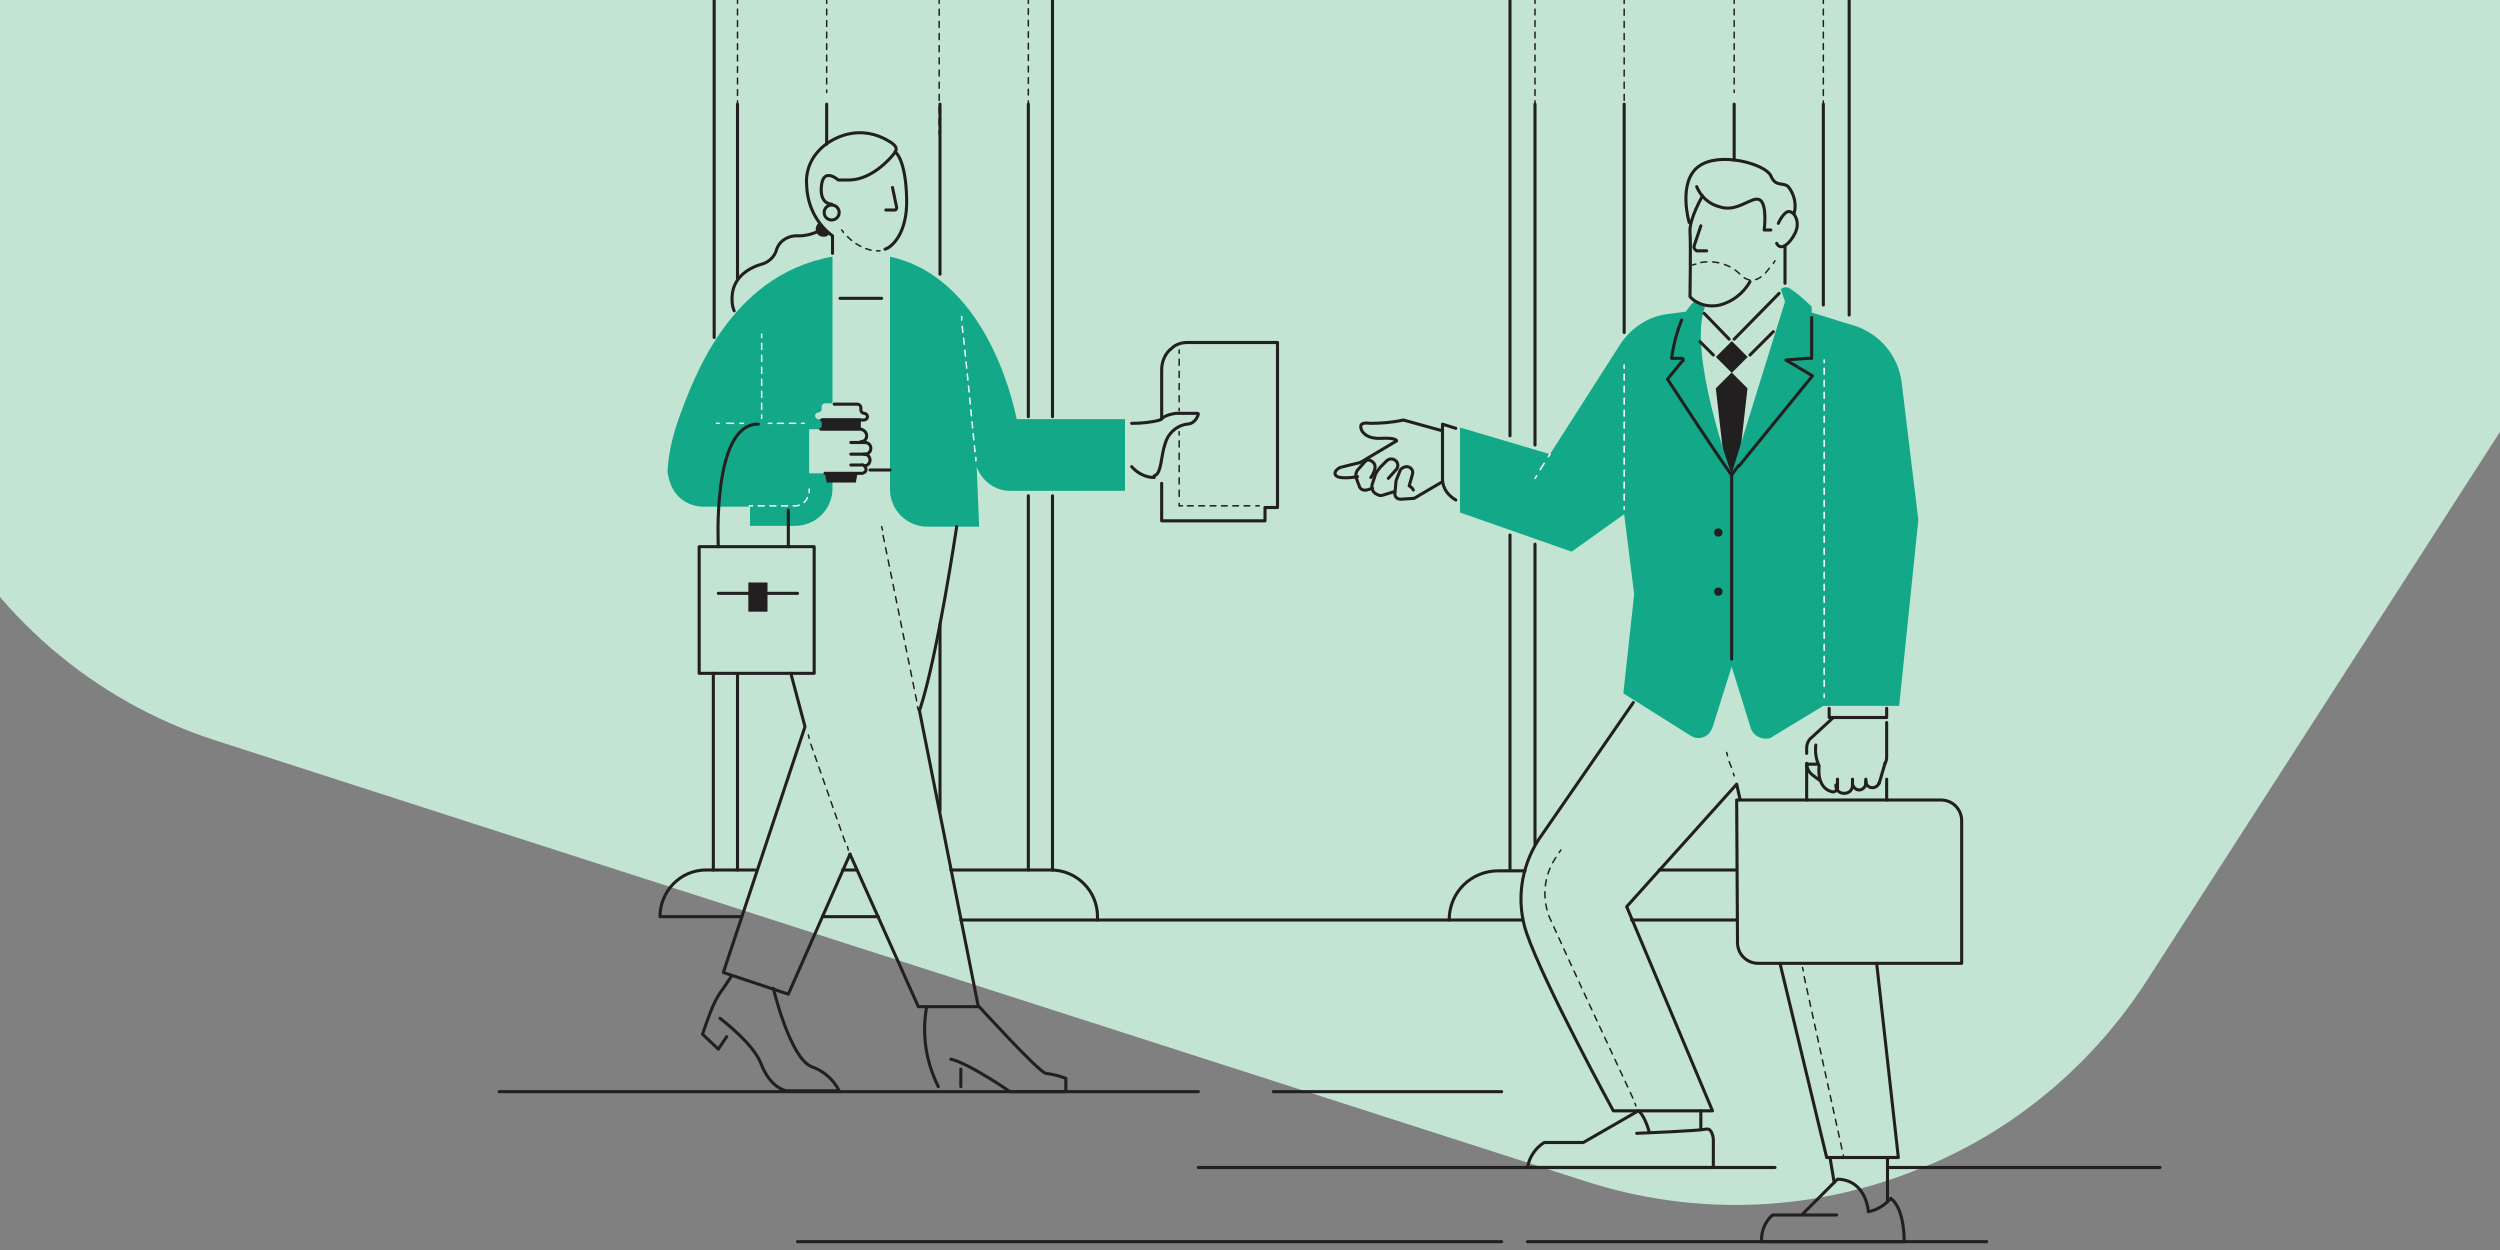 <?xml version="1.0" encoding="utf-8"?>
<!-- Generator: Adobe Illustrator 24.2.3, SVG Export Plug-In . SVG Version: 6.00 Build 0)  -->
<svg version="1.1" id="Layer_1" xmlns="http://www.w3.org/2000/svg" xmlns:xlink="http://www.w3.org/1999/xlink" x="0px" y="0px"
	 viewBox="0 0 300 150" style="enable-background:new 0 0 300 150;" xml:space="preserve">
<rect x="0" y="0" width="300" height="150" fill="#808080" stroke="none"/>
<style type="text/css">
	.st0{clip-path:url(#SVGID_2_);}
	.st1{fill:#C4E4D3;}
	.st2{fill:#12A888;}
	.st3{fill:#221F20;}
	.st4{fill:none;stroke:#FFFFFF;stroke-width:0.18;stroke-linecap:round;stroke-miterlimit:10;}
	.st5{fill:none;stroke:#FFFFFF;stroke-width:0.18;stroke-linecap:round;stroke-miterlimit:10;stroke-dasharray:0.72,0.72;}
	.st6{fill:none;stroke:#FFFFFF;stroke-width:0.18;stroke-linecap:round;stroke-miterlimit:10;stroke-dasharray:0.82,0.82;}
	.st7{fill:none;stroke:#FFFFFF;stroke-width:0.18;stroke-linecap:round;stroke-miterlimit:10;stroke-dasharray:0.7,0.7;}
	.st8{fill:none;stroke:#FFFFFF;stroke-width:0.18;stroke-linecap:round;stroke-miterlimit:10;stroke-dasharray:0.9,0.9;}
	.st9{fill:none;stroke:#221F1F;stroke-width:0.18;stroke-linecap:round;stroke-miterlimit:10;}
	.st10{fill:none;stroke:#221F1F;stroke-width:0.18;stroke-linecap:round;stroke-miterlimit:10;stroke-dasharray:0.69,0.69;}
	.st11{fill:none;stroke:#221F1F;stroke-width:0.18;stroke-linecap:round;stroke-miterlimit:10;stroke-dasharray:0.73,0.73;}
	.st12{fill:none;stroke:#221F1F;stroke-width:0.18;stroke-linecap:round;stroke-miterlimit:10;stroke-dasharray:0.66,0.66;}
	.st13{fill:none;stroke:#221F1F;stroke-width:0.18;stroke-linecap:round;stroke-miterlimit:10;stroke-dasharray:0.75,0.75;}
	.st14{fill:none;stroke:#221F1F;stroke-width:0.18;stroke-linecap:round;stroke-miterlimit:10;stroke-dasharray:0.72,0.72;}
	.st15{fill:none;stroke:#221F1F;stroke-width:0.18;stroke-linecap:round;stroke-miterlimit:10;stroke-dasharray:0.74,0.74;}
	.st16{fill:none;stroke:#221F1F;stroke-width:0.18;stroke-linecap:round;stroke-miterlimit:10;stroke-dasharray:0.68,0.68;}
	.st17{fill:none;stroke:#221F20;stroke-width:0.37;stroke-linecap:round;stroke-linejoin:round;}
</style>
<g>
	<defs>
		<rect id="SVGID_1_" width="300" height="150"/>
	</defs>
	<clipPath id="SVGID_2_">
		<use xlink:href="#SVGID_1_"  style="overflow:visible;"/>
	</clipPath>
	<g class="st0">
		<path class="st1" d="M67.9-224.5C56.8-190.7-7.7,6.2-11.2,17.7c-3.5,11.4-3.4,23.7,0.5,35l3,7.3c6.8,13.7,18.9,24.1,33.4,28.8
			c4.5,1.5,164.7,53,164.7,53c12.8,4.1,26.7,3.7,39.3-1.3l2.5-1c10.4-4.6,19.2-12.2,25.4-21.8l221.6-344.3
			c4.9-7.6,7.2-16.6,6.5-25.6l-0.1-1.6l-1.5-20c-0.1-1.3-0.3-2.9-0.4-5.4l-0.1-0.2l-1-12.4l-0.4-0.9l-32.6,2.5
			c-110.1,8.7-220.2,17.3-330.4,25.7c-6.5,0.4-12.9,2-18.9,4.5C84.7-253.5,72.9-240.5,67.9-224.5"/>
	</g>
</g>
<path class="st2" d="M97.1,51.5h1.8v-1.2h-0.7c-0.2,0-0.4-0.2-0.4-0.4c0-0.2,0.2-0.4,0.4-0.4c0,0,0,0,0,0l0,0c0.2,0,0.4-0.2,0.4-0.4
	v0v-0.3c0-0.2,0.2-0.4,0.4-0.4h0.9V30.8c-12.6,2.2-16.9,15.4-18.3,19c-0.8,2.2-1.4,4.5-1.5,6.8c0.6,4.5,4.5,4.2,4.5,4.2H90v2.3h5.4
	c2.5,0,4.5-2,4.5-4.5v-1.8h-2.8L97.1,51.5z"/>
<path class="st2" d="M106.8,30.8v27.9c0,2.5,2,4.5,4.5,4.5c0,0,0,0,0,0h6.2l-0.3-7.2c0.6,1.7,2.2,2.9,4,2.9H135v-8.6h-13
	C122,50.4,119.1,33.5,106.8,30.8z"/>
<polyline class="st3" points="98.6,51.5 103.3,51.5 103.3,50.2 98.6,50.2 98.6,51.5 "/>
<path class="st3" d="M98.3,26.7l-0.2,0.2c-0.3,0.4-0.3,0.9,0.1,1.3l0,0c0.4,0.3,1,0.3,1.3-0.1c0,0,0,0,0,0l0,0
	C99.2,27.6,98.7,27.2,98.3,26.7z"/>
<rect x="89.8" y="69.9" class="st3" width="2.3" height="3.5"/>
<rect x="206.5" y="41.5" transform="matrix(0.707 -0.707 0.707 0.707 30.57 159.494)" class="st3" width="2.7" height="2.7"/>
<polygon class="st3" points="209.7,46.6 207.8,44.7 205.9,46.6 207.8,63.4 "/>
<path class="st2" d="M222.6,39.1c-1.8-0.5-3.8-1.2-5.2-1.6v-0.7l0,0c-0.8-0.8-1.6-1.5-2.5-2.1c-0.3-0.3-0.9-0.3-1.2,0l0,0l0.5,1.5
	l0,0c-0.1,0.3-6.4,20.5-6.4,20.7c-0.1-0.2-5.3-14.6-3.2-20.1c-0.5-0.2-0.9-0.3-1.3-0.6c-0.4,0.3-0.7,0.8-1,1.2l-2.3,0.3
	c-2.2,0.3-4.2,1.6-5.5,3.5L186,54.5l-10.8-3.2v10.2l13.4,4.7l6.3-4.5l1.2,9.6l-1.3,11.9l8.1,5.1c0.8,0.5,1.9,0.3,2.4-0.6
	c0.1-0.1,0.1-0.3,0.2-0.4l2.3-7.3l2.3,7.4c0.3,0.9,1.3,1.4,2.2,1.2c0.1,0,0.3-0.1,0.4-0.2l6.1-3.7h9.1l2.3-22.3l-2-16.5
	C227.8,42.7,225.6,40.1,222.6,39.1z"/>
<polygon class="st3" points="102.7,57.9 99.2,57.9 99,56.8 102.9,56.8 "/>
<circle class="st3" cx="206.2" cy="71" r="0.5"/>
<circle class="st3" cx="206.2" cy="63.9" r="0.5"/>
<line class="st4" x1="91.4" y1="40.1" x2="91.4" y2="40.5"/>
<line class="st5" x1="91.4" y1="41.2" x2="91.4" y2="49.5"/>
<line class="st4" x1="91.4" y1="49.8" x2="91.4" y2="50.2"/>
<line class="st4" x1="92.2" y1="50.8" x2="92.6" y2="50.8"/>
<line class="st5" x1="93.3" y1="50.8" x2="95.8" y2="50.8"/>
<line class="st4" x1="96.2" y1="50.8" x2="96.5" y2="50.8"/>
<line class="st4" x1="86" y1="50.8" x2="86.3" y2="50.8"/>
<line class="st6" x1="87.2" y1="50.8" x2="88.4" y2="50.8"/>
<line class="st4" x1="88.8" y1="50.8" x2="89.2" y2="50.8"/>
<line class="st4" x1="89.9" y1="60.7" x2="90.3" y2="60.7"/>
<path class="st7" d="M91,60.7h4.4c0.8,0,1.4-0.5,1.6-1.3"/>
<path class="st4" d="M97.1,59.1v-0.4"/>
<path class="st4" d="M117.1,55.3c0-0.1,0-0.2,0-0.4"/>
<path class="st5" d="M117,54.2c-0.4-3.8-1.2-12.6-1.6-15.5"/>
<path class="st4" d="M115.4,38.4c0-0.1,0-0.3,0-0.4"/>
<line class="st4" x1="186" y1="54.5" x2="185.8" y2="54.8"/>
<line class="st8" x1="185.3" y1="55.6" x2="184.6" y2="56.7"/>
<line class="st4" x1="184.4" y1="57.1" x2="184.2" y2="57.4"/>
<line class="st4" x1="218.9" y1="43.2" x2="218.9" y2="43.5"/>
<line class="st5" x1="218.9" y1="44.2" x2="218.9" y2="82.9"/>
<line class="st4" x1="218.9" y1="83.3" x2="218.9" y2="83.7"/>
<line class="st4" x1="194.9" y1="43.8" x2="194.9" y2="44.2"/>
<line class="st5" x1="194.9" y1="44.9" x2="194.9" y2="60.4"/>
<line class="st4" x1="194.9" y1="60.8" x2="194.9" y2="61.1"/>
<line class="st9" x1="123.4" y1="12.5" x2="123.4" y2="12.1"/>
<line class="st10" x1="123.4" y1="11.4" x2="123.4" y2="0.7"/>
<line class="st9" x1="123.4" y1="0.4" x2="123.4" y2="0"/>
<line class="st9" x1="112.7" y1="0" x2="112.7" y2="0.4"/>
<line class="st11" x1="112.7" y1="1.1" x2="112.7" y2="15.4"/>
<line class="st9" x1="112.7" y1="15.7" x2="112.7" y2="16.1"/>
<line class="st9" x1="99.2" y1="0" x2="99.2" y2="0.4"/>
<line class="st10" x1="99.2" y1="1.1" x2="99.2" y2="10.4"/>
<line class="st9" x1="99.2" y1="10.8" x2="99.2" y2="11.1"/>
<line class="st9" x1="88.5" y1="0" x2="88.5" y2="0.4"/>
<line class="st10" x1="88.5" y1="1.1" x2="88.5" y2="11.8"/>
<line class="st9" x1="88.5" y1="12.1" x2="88.5" y2="12.5"/>
<line class="st9" x1="184.2" y1="0" x2="184.2" y2="0.4"/>
<line class="st10" x1="184.2" y1="1.1" x2="184.2" y2="11.8"/>
<line class="st9" x1="184.2" y1="12.1" x2="184.2" y2="12.5"/>
<line class="st9" x1="194.9" y1="0" x2="194.9" y2="0.4"/>
<line class="st11" x1="194.9" y1="1.1" x2="194.9" y2="15.4"/>
<line class="st9" x1="194.9" y1="15.7" x2="194.9" y2="16.1"/>
<line class="st9" x1="208.1" y1="0" x2="208.1" y2="0.4"/>
<line class="st10" x1="208.1" y1="1.1" x2="208.1" y2="10.4"/>
<line class="st9" x1="208.1" y1="10.8" x2="208.1" y2="11.1"/>
<line class="st9" x1="218.8" y1="0" x2="218.8" y2="0.4"/>
<line class="st10" x1="218.8" y1="1.1" x2="218.8" y2="11.8"/>
<line class="st9" x1="218.8" y1="12.1" x2="218.8" y2="12.5"/>
<path class="st9" d="M101,27.6c0.1,0.1,0.2,0.2,0.2,0.3"/>
<path class="st12" d="M101.7,28.4c0.9,0.9,2,1.5,3.2,1.7"/>
<path class="st9" d="M105.2,30.1h0.4"/>
<line class="st9" x1="110.2" y1="85.2" x2="110.1" y2="84.8"/>
<line class="st13" x1="110" y1="84.1" x2="105.9" y2="63.9"/>
<line class="st9" x1="105.9" y1="63.6" x2="105.8" y2="63.2"/>
<line class="st9" x1="97" y1="88.2" x2="97.1" y2="88.6"/>
<line class="st11" x1="97.3" y1="89.3" x2="101.5" y2="101.3"/>
<line class="st9" x1="101.7" y1="101.6" x2="101.8" y2="102"/>
<path class="st9" d="M203.1,31.8c0.1,0,0.2-0.1,0.4-0.1"/>
<path class="st14" d="M204.1,31.5c1.7-0.3,3.5,0.2,4.7,1.4c1.6,1.7,3.1,0,3.7-1"/>
<path class="st9" d="M212.8,31.6l0.2-0.3"/>
<path class="st9" d="M187.3,102l-0.2,0.3"/>
<path class="st11" d="M186.7,102.9c-1.4,2.1-1.7,4.7-0.8,7.1c1.6,3.6,8.6,18.7,10.2,22.1"/>
<path class="st9" d="M196.2,132.4l0.1,0.3"/>
<line class="st9" x1="207.2" y1="90.3" x2="207.3" y2="90.7"/>
<line class="st14" x1="207.5" y1="91.4" x2="207.9" y2="92.4"/>
<line class="st9" x1="208" y1="92.8" x2="208.1" y2="93.1"/>
<line class="st9" x1="216.3" y1="116.1" x2="216.4" y2="116.5"/>
<line class="st11" x1="216.5" y1="117.2" x2="221.1" y2="138.2"/>
<line class="st9" x1="221.2" y1="138.6" x2="221.2" y2="138.9"/>
<line class="st9" x1="141.5" y1="42" x2="141.5" y2="42.4"/>
<line class="st11" x1="141.5" y1="43.1" x2="141.5" y2="48.6"/>
<line class="st9" x1="141.5" y1="49" x2="141.5" y2="49.3"/>
<line class="st9" x1="141.5" y1="51.8" x2="141.5" y2="52.2"/>
<line class="st15" x1="141.5" y1="52.9" x2="141.5" y2="60"/>
<polyline class="st9" points="141.5,60.4 141.5,60.7 141.9,60.7 "/>
<line class="st16" x1="142.5" y1="60.7" x2="150.4" y2="60.7"/>
<line class="st9" x1="150.7" y1="60.7" x2="151.1" y2="60.7"/>
<line class="st17" x1="226.5" y1="140.1" x2="259.2" y2="140.1"/>
<path class="st17" d="M89,110h-9.8c0-3.1,2.5-5.6,5.5-5.6c0,0,0,0,0,0h5.9"/>
<line class="st17" x1="98.7" y1="110" x2="105.4" y2="110"/>
<line class="st17" x1="115.3" y1="110.4" x2="182.7" y2="110.4"/>
<line class="st17" x1="195.8" y1="110.4" x2="208.4" y2="110.4"/>
<line class="st17" x1="101.1" y1="104.4" x2="102.8" y2="104.4"/>
<line class="st17" x1="112.8" y1="97.3" x2="112.8" y2="74.9"/>
<path class="st17" d="M131.7,110.4V110c0-3.1-2.5-5.6-5.6-5.6h-12"/>
<line class="st17" x1="85.6" y1="104.4" x2="85.6" y2="80.8"/>
<line class="st17" x1="88.5" y1="104.4" x2="88.5" y2="80.9"/>
<line class="st17" x1="126.3" y1="104.4" x2="126.3" y2="59.5"/>
<line class="st17" x1="123.4" y1="104.4" x2="123.4" y2="59.5"/>
<line class="st17" x1="126.3" y1="50" x2="126.3" y2="0"/>
<line class="st17" x1="123.4" y1="50" x2="123.4" y2="12.5"/>
<line class="st17" x1="85.7" y1="40.5" x2="85.7" y2="0"/>
<line class="st17" x1="88.5" y1="33.4" x2="88.5" y2="12.5"/>
<line class="st17" x1="112.8" y1="32.9" x2="112.8" y2="12.5"/>
<line class="st17" x1="99.2" y1="17.3" x2="99.2" y2="12.5"/>
<path class="st17" d="M173.9,110.4L173.9,110.4c0-3.3,2.6-5.9,5.9-5.9c0,0,0,0,0,0h3.2"/>
<line class="st17" x1="199.1" y1="104.4" x2="208.4" y2="104.4"/>
<line class="st17" x1="181.2" y1="104.4" x2="181.2" y2="64.2"/>
<line class="st17" x1="184.2" y1="101.3" x2="184.2" y2="65.3"/>
<line class="st17" x1="181.2" y1="52.3" x2="181.2" y2="0"/>
<line class="st17" x1="184.2" y1="53.4" x2="184.2" y2="12.5"/>
<line class="st17" x1="194.9" y1="12.5" x2="194.9" y2="39.9"/>
<line class="st17" x1="208.1" y1="19.2" x2="208.1" y2="12.5"/>
<line class="st17" x1="221.9" y1="37.8" x2="221.9" y2="0"/>
<line class="st17" x1="218.8" y1="36.6" x2="218.8" y2="12.5"/>
<path class="st17" d="M196,84.3l-11.4,16.5c-2.1,3.3-2.7,7.4-1.4,11.2c2.1,6.1,10.4,21.3,10.4,21.3h11.9l-10.3-24.5l13.2-14.7
	l0.4,1.8"/>
<path class="st17" d="M86.2,65.6c0,0-0.8-14.8,4.8-14.7"/>
<path class="st17" d="M99.8,24.5c-0.5,0-1.5-0.4-1.2-2.4s2-0.5,2-0.5h1.4c2.6-0.1,4.7-2.4,5.4-3.3c0.2-0.3,0.2-0.6-0.1-0.9
	c-0.2-0.2-0.5-0.4-0.7-0.5c-1.5-0.9-3.2-1.2-4.9-0.8c-2.8,0.7-5.2,3-4.9,6.2c0.1,2.4,1.2,4.6,3.1,6v2.1"/>
<path class="st17" d="M107.4,18.2c0,0,1.3,0.8,1.4,5.7c0.1,4.1-1.8,5.8-2.6,6"/>
<path class="st17" d="M107.1,22.5l0.5,2.4c0,0.2-0.1,0.3-0.2,0.3c0,0,0,0-0.1,0h-1"/>
<path class="st17" d="M98.1,27.8c-0.7,0.3-1.4,0.5-2.2,0.5c-1.2-0.1-2.3,0.5-2.7,1.6c-0.2,0.9-1,1.6-1.8,1.8c-0.7,0.2-3.1,1-3.5,3.4
	c-0.1,0.7-0.1,1.5,0.2,2.2"/>
<path class="st17" d="M114.8,63.2c0,0-2.3,15.5-4.4,21.9"/>
<polyline class="st17" points="94.9,80.8 96.6,87.2 86.8,116.7 94.6,119.3 102,102.5 "/>
<polyline class="st17" points="102,102.5 110.2,120.8 117.4,120.8 110.3,85.1 "/>
<path class="st17" d="M114.1,127.1c2.2,0.5,7.1,3.9,7.1,3.9h6.7v-1.6c-0.8-0.3-1.6-0.5-2.4-0.6c-0.8-0.1-8-8-8-8"/>
<path class="st17" d="M87.8,117.1l-1,1.5c-0.7,0.9-1.2,1.9-1.6,3c-0.3,0.8-0.6,1.6-0.9,2.5l1.9,1.8l1-1.5"/>
<path class="st17" d="M86.4,122.2c0,0,4,3,4.9,5.4c1.2,3.1,3.1,3.3,3.1,3.3h6.3c-0.7-1.4-1.9-2.4-3.3-2.9c-2.6-1-4.6-9.4-4.6-9.4"/>
<rect x="83.9" y="65.6" class="st17" width="13.8" height="15.2"/>
<line class="st17" x1="86.2" y1="71.2" x2="95.7" y2="71.2"/>
<line class="st17" x1="94.6" y1="65.6" x2="94.6" y2="61.2"/>
<circle class="st17" cx="99.8" cy="25.5" r="0.9"/>
<path class="st17" d="M203.6,22.4c0.5,1.2,1.5,2.1,2.7,2.4c2.2,0.8,4-1.4,4.9-0.8s0.5,3.6,0.5,3.6h0.8"/>
<path class="st17" d="M202.7,26.7c0,0-1.4-4.8,1.1-6.7s8.1-0.3,8.7,1.1s1.4,0.7,2.1,1.3c0.7,0.9,1,2.1,0.7,3.2"/>
<path class="st17" d="M213.4,26.8c0,0,0.7-1.6,1.4-1.4s1.2,1.4,0.6,2.6s-1.7,2.2-2.2,1.2"/>
<path class="st17" d="M204.1,27.1l-0.8,2.4c-0.1,0.2,0.1,0.5,0.3,0.6c0,0,0.1,0,0.1,0h1.1"/>
<line class="st17" x1="214.2" y1="29.6" x2="214.2" y2="34"/>
<path class="st17" d="M204.3,23.5c0,0-1.6,2.8-1.5,4.3s0,7.8,0,7.8c0.9,1,2.3,1.3,3.6,1c1.5-0.4,2.8-1.4,3.6-2.8"/>
<polyline class="st17" points="213.6,115.6 219.2,138.9 227.8,138.9 225.2,115.6 "/>
<path class="st17" d="M196.4,136c0,0,7.5-0.3,8.3-0.5s0.9,1.2,0.9,1.2v3.4h-22.3c0.2-1.2,0.9-2.3,2-3h4.7l6.6-3.8
	c0,0,0.7,0.4,1.3,2.5"/>
<line class="st17" x1="204.1" y1="133.3" x2="204.1" y2="135.5"/>
<path class="st17" d="M220.4,145.8h-7.7c-0.9,0.8-1.4,2-1.3,3.2h17.1c0,0,0.1-3.9-1.6-5.2c-0.7,0.8-1.6,1.4-2.7,1.6
	c0,0-0.2-3.8-3.7-3.9l-4.3,4.3"/>
<line class="st17" x1="219.6" y1="138.9" x2="220.1" y2="141.9"/>
<line class="st17" x1="226.5" y1="138.9" x2="226.5" y2="144"/>
<path class="st17" d="M139.4,58v4.5h12.4v-1.6h1.5V41.1h-10.8c-0.7,0-1.4,0.2-1.9,0.7l0,0c-0.8,0.6-1.2,1.6-1.2,2.6v5.9"/>
<path class="st17" d="M98.6,50.4h5.1c0.2,0,0.4-0.2,0.4-0.4v0l0,0c0-0.2-0.2-0.4-0.4-0.4l0,0l0,0c-0.2,0-0.4-0.2-0.4-0.4v-0.3
	c0-0.2-0.2-0.4-0.4-0.4c0,0,0,0,0,0h-2.8"/>
<path class="st17" d="M174.7,51.4l-1.6-0.5v6.6c0,1.1,0.7,2,1.6,2.5l0,0"/>
<polyline class="st17" points="219.5,85 219.5,86.1 226.4,86.1 226.4,85 "/>
<path class="st17" d="M135.8,50.8c1.1,0,2.3-0.1,3.4-0.4c0.5-0.5,1.2-0.7,1.9-0.8h2.6c0.1,0,0.1,0.1,0.1,0.1c0,0,0,0,0,0
	c-0.2,0.7-0.7,1.2-1.4,1.2c-1.3,0.2-2.3,1.2-2.6,2.4c-0.5,1.4-0.4,3.6-1.3,3.8"/>
<line class="st17" x1="100.8" y1="35.8" x2="105.8" y2="35.8"/>
<line class="st17" x1="104.4" y1="56.4" x2="106.8" y2="56.4"/>
<line class="st17" x1="210" y1="42.6" x2="212.8" y2="39.8"/>
<line class="st17" x1="213.5" y1="35.2" x2="208.1" y2="40.7"/>
<line class="st17" x1="207.5" y1="40.7" x2="204.5" y2="37.6"/>
<line class="st17" x1="204" y1="41" x2="205.6" y2="42.6"/>
<path class="st17" d="M201.8,38.4c-0.6,1.5-1,3-1.2,4.6h1.2c0.1,0,0.2,0.1,0.2,0.2c0,0.1,0,0.1-0.1,0.1l-1.8,2.2c0,0,5.2,8,7.6,11.4
	"/>
<polyline class="st17" points="208.6,55.9 207.8,57 207.8,79.1 "/>
<path class="st17" d="M217.4,38.1V43h-0.5l-2.6,0.2l0,0l3.2,1.9l-8.8,10.8"/>
<path class="st17" d="M111.2,120.8c-0.6,3.3-0.1,6.6,1.4,9.6"/>
<line class="st17" x1="115.3" y1="128.3" x2="115.3" y2="130.4"/>
<path class="st17" d="M135.8,56c0.7,0.8,1.7,1.3,2.7,1.3"/>
<path class="st17" d="M103.3,53c0.4,0,0.7-0.3,0.7-0.7c0-0.4-0.3-0.7-0.7-0.8h-4.8"/>
<path class="st17" d="M102.1,54.5h1.7c0.4,0,0.7-0.3,0.7-0.7s-0.3-0.7-0.7-0.7c0,0,0,0,0,0h-1.7"/>
<path class="st17" d="M103.7,54.5c0.4,0,0.7,0.3,0.7,0.7c0,0.4-0.3,0.7-0.7,0.7"/>
<path class="st17" d="M102.1,55.8h1.2c0.3-0.1,0.5,0.1,0.6,0.4s-0.1,0.5-0.4,0.6c-0.1,0-0.1,0-0.2,0H99"/>
<path class="st17" d="M216.8,91.6c0,0.6,0.3,1.1,0.7,1.4l0.8,0.6"/>
<path class="st17" d="M220,86.1l-2.6,2.4c-0.4,0.3-0.6,0.8-0.6,1.3v0.6"/>
<line class="st17" x1="222.3" y1="94.2" x2="222.3" y2="93.5"/>
<line class="st17" x1="223.9" y1="94" x2="223.9" y2="93.5"/>
<path class="st17" d="M217.9,89.4c-0.1,0.8,0,1.7,0.4,2.5c0,0-0.4,2.6,1.5,3.1c0.3,0.1,0.6-0.1,0.7-0.4c0,0,0-0.1,0-0.2v-0.9"/>
<path class="st17" d="M222.3,94.2c0,0.6-0.4,1-1,1s-1-0.4-1-1"/>
<path class="st17" d="M223.9,94c0,0.4-0.4,0.8-0.8,0.8s-0.8-0.4-0.8-0.8"/>
<path class="st17" d="M225.5,93.9c-0.1,0.4-0.5,0.7-1,0.6c-0.4-0.1-0.6-0.4-0.6-0.8"/>
<line class="st17" x1="226.2" y1="91.6" x2="225.5" y2="94"/>
<path class="st17" d="M226.4,86.7v4c0,0.2,0,0.5-0.1,0.7l-0.1,0.2"/>
<line class="st17" x1="238.4" y1="149" x2="183.3" y2="149"/>
<line class="st17" x1="180.2" y1="149" x2="95.7" y2="149"/>
<line class="st17" x1="213" y1="140.1" x2="143.8" y2="140.1"/>
<line class="st17" x1="59.9" y1="131" x2="143.8" y2="131"/>
<line class="st17" x1="152.8" y1="131" x2="180.2" y2="131"/>
<path class="st17" d="M173.1,51.7l-4.7-1.3c-1.3,0.3-2.7,0.4-4,0.4c0,0-1-0.2-1.1,0.3s0.5,1.6,2.4,1.5s1.9,0.3,1.9,0.3l-4.2,2.5
	c-0.2,0.1-0.4,0.2-0.6,0.2l-2,0.5c0,0-0.6,0.3-0.6,0.7c0,0.9,2.7,0.4,2.7,0.4"/>
<path class="st17" d="M167.3,59l-1.3,0.4c-0.3,0.1-0.5,0.1-0.8-0.1l0,0c-0.5-0.2-0.7-0.8-0.5-1.3l0.3-0.9c0.1-0.4,0.4-0.7,0.6-1
	l0.8-0.8c0.3-0.3,0.8-0.3,1.1,0c0,0,0.1,0.1,0.1,0.1l0,0c0.2,0.3,0.2,0.7-0.1,1l-0.9,1"/>
<path class="st17" d="M169.6,58.8c-0.1-0.2-0.3-0.4-0.5-0.5l0.4-1.4c0.1-0.4-0.1-0.8-0.6-0.9c0,0-0.1,0-0.1,0l0,0
	c-0.3,0-0.7,0.2-0.8,0.5l-0.4,1c-0.1,0.2-0.1,0.4-0.1,0.5l-0.1,1.1c-0.1,0.4,0.2,0.8,0.6,0.8c0.1,0,0.1,0,0.2,0l1.5-0.1l3.4-2"/>
<path class="st17" d="M164.5,57.3c0,0,0.9-1.2,0.3-1.8s-1-0.1-1-0.1l-0.8,0.9c-0.3,0.3-0.4,0.8-0.2,1.2l0.3,0.8
	c0.1,0.4,0.5,0.6,0.9,0.5l0.7-0.2"/>
<path class="st17" d="M208.4,96h24.5c1.4,0,2.5,1.1,2.5,2.5v17.1l0,0H211c-1.4,0-2.5-1.1-2.5-2.5L208.4,96L208.4,96z"/>
<line class="st17" x1="226.4" y1="96" x2="226.4" y2="93.5"/>
<polyline class="st17" points="218.1,91.7 216.8,91.7 216.8,96 "/>
</svg>
